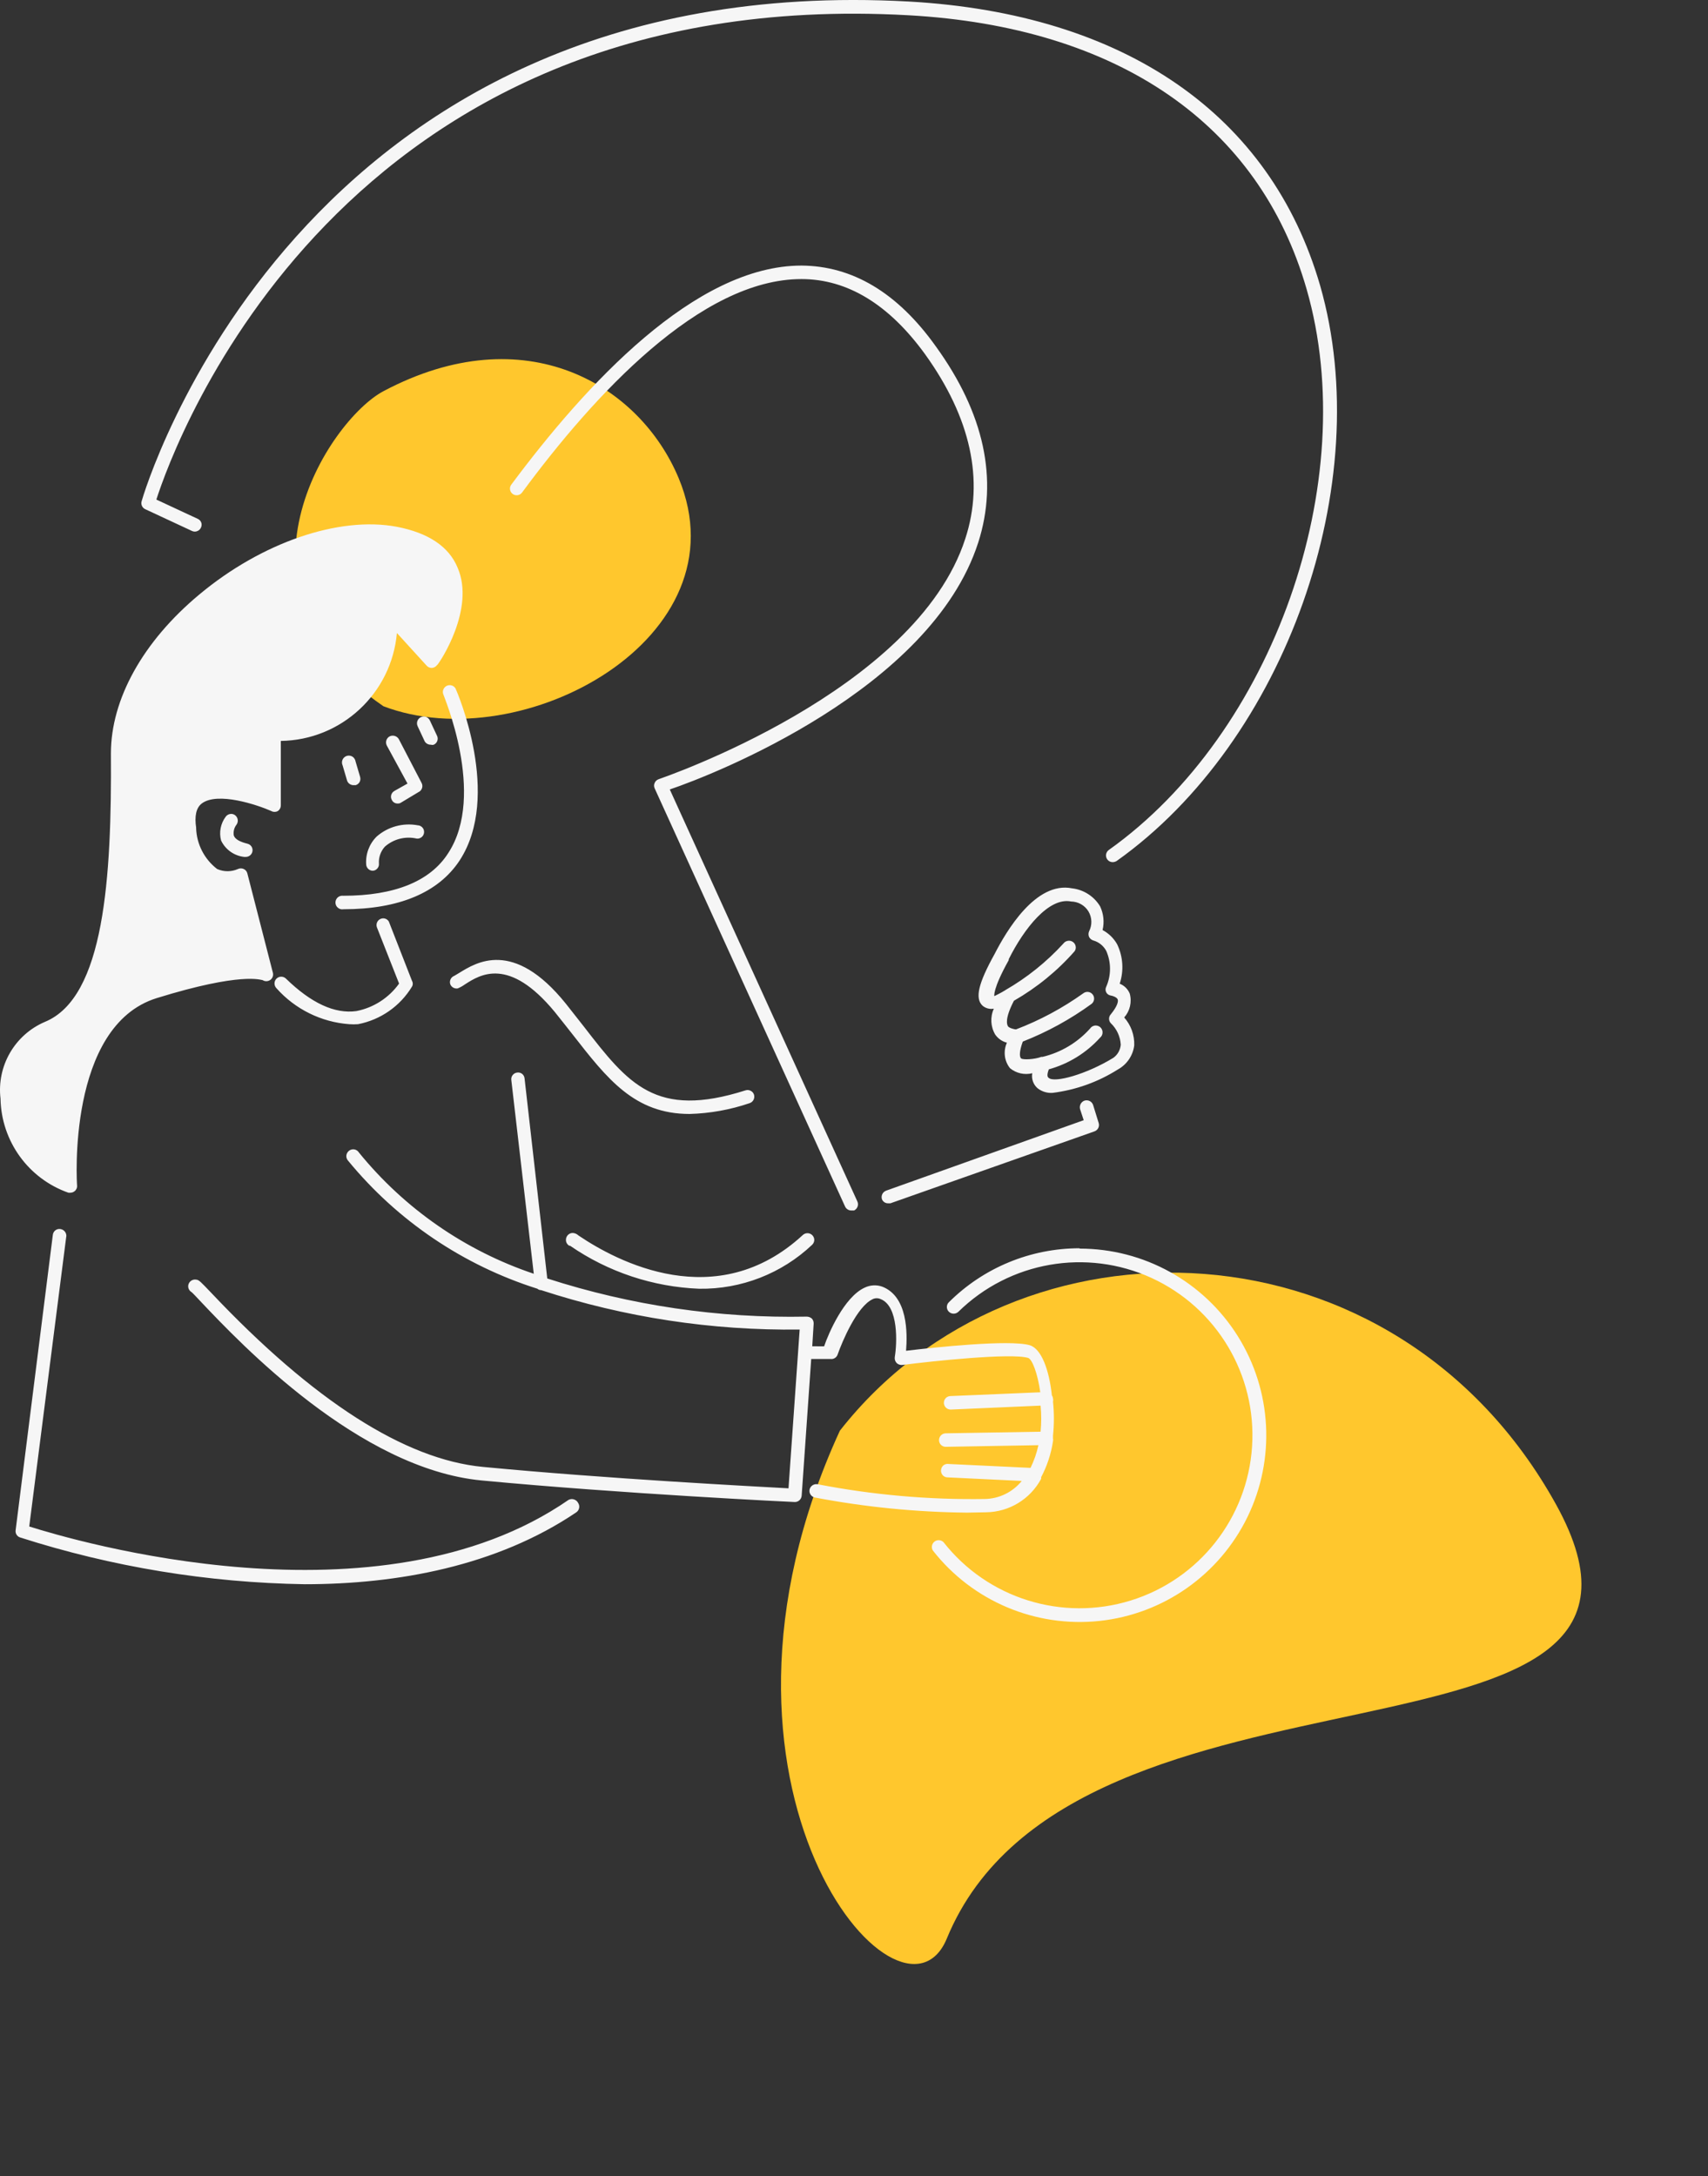 <?xml version="1.0" encoding="UTF-8"?> <svg xmlns="http://www.w3.org/2000/svg" width="95" height="121" viewBox="0 0 95 121" fill="none"><rect x="0" y="0" width="95" height="121" fill="#333333" stroke="none"/><path d="M21.325 21.752C18.304 23.354 11.994 32.877 21.326 39.269C29.053 42.214 41.442 35.462 37.751 26.595C35.59 21.402 29.223 17.563 21.325 21.752Z" fill="#FFC72D"></path><path d="M52.662 107.789C50.142 113.906 37.597 99.403 46.714 79.551C56.597 66.943 77.619 67.554 86.539 83.636C95.459 99.718 59.745 90.593 52.662 107.789Z" fill="#FFC72D"></path><path d="M0.029 61.089C-0.186 59.276 0.818 57.538 2.498 56.819C5.806 55.46 6.216 48.819 6.169 41.889C6.169 38.889 7.939 35.678 11.08 33.061C14.549 30.163 18.861 28.682 22.08 29.292C23.83 29.631 24.97 30.393 25.451 31.561C26.451 33.862 24.451 36.85 24.322 36.971L24.318 36.967C24.252 37.065 24.146 37.127 24.029 37.139C23.912 37.143 23.802 37.096 23.728 37.01L22.076 35.198C21.779 38.557 18.99 41.151 15.619 41.198V44.78C15.619 44.909 15.556 45.03 15.447 45.1C15.338 45.159 15.205 45.159 15.099 45.1C14.31 44.749 12.099 44.01 11.22 44.678C10.912 44.916 10.81 45.377 10.912 46.038H10.908C10.935 46.936 11.365 47.772 12.076 48.319C12.447 48.483 12.869 48.483 13.236 48.319C13.338 48.272 13.455 48.272 13.556 48.319C13.658 48.366 13.728 48.452 13.756 48.557L15.178 54.088C15.22 54.245 15.154 54.413 15.017 54.498C14.892 54.577 14.732 54.577 14.607 54.498C14.517 54.498 13.459 54.03 8.717 55.498C3.717 57.049 4.275 65.826 4.287 65.921V65.917C4.299 66.042 4.244 66.163 4.146 66.237C4.08 66.292 3.994 66.319 3.908 66.319H3.806C1.58 65.538 0.072 63.452 0.029 61.089ZM25.568 47.839C27.908 44.249 25.447 38.518 25.337 38.28C25.24 38.116 25.037 38.053 24.861 38.128C24.689 38.206 24.595 38.397 24.646 38.577C24.646 38.636 27.056 44.178 24.935 47.428C23.935 49.007 21.935 49.807 19.095 49.807H19.099C18.986 49.792 18.876 49.823 18.791 49.893C18.705 49.968 18.658 50.073 18.658 50.182C18.658 50.296 18.705 50.401 18.791 50.471C18.876 50.546 18.986 50.577 19.099 50.557C22.177 50.557 24.388 49.639 25.568 47.839ZM19.829 56.218C18.611 56.389 17.298 55.768 15.908 54.417C15.837 54.346 15.743 54.307 15.642 54.307C15.54 54.307 15.447 54.346 15.376 54.417C15.232 54.565 15.232 54.8 15.376 54.948C16.415 56.116 17.869 56.835 19.427 56.948C19.591 56.96 19.755 56.96 19.915 56.948C21.165 56.706 22.255 55.948 22.915 54.858C22.974 54.761 22.974 54.639 22.915 54.538L21.626 51.237C21.533 51.085 21.345 51.022 21.177 51.089C21.087 51.124 21.013 51.194 20.974 51.284C20.935 51.374 20.931 51.475 20.966 51.569L22.197 54.69C21.63 55.483 20.783 56.03 19.826 56.218L19.829 56.218ZM21.665 40.948C21.486 41.049 21.419 41.276 21.517 41.459L22.665 43.569L21.935 43.979H21.939C21.849 44.026 21.786 44.108 21.759 44.205C21.732 44.299 21.747 44.401 21.798 44.487C21.857 44.608 21.982 44.682 22.119 44.678C22.185 44.682 22.251 44.666 22.306 44.627L23.306 44.026V44.03C23.482 43.928 23.544 43.705 23.447 43.53L22.177 41.088C22.068 40.916 21.849 40.854 21.665 40.948ZM19.669 43.658H19.779C19.872 43.631 19.954 43.569 20.001 43.483C20.048 43.397 20.056 43.291 20.029 43.197L19.779 42.346V42.35C19.763 42.237 19.701 42.139 19.611 42.076C19.517 42.014 19.4 41.998 19.294 42.029C19.185 42.061 19.099 42.139 19.052 42.24C19.009 42.342 19.009 42.459 19.056 42.557L19.306 43.408C19.361 43.561 19.505 43.658 19.665 43.658H19.669ZM23.966 41.408C24.021 41.424 24.076 41.424 24.126 41.408C24.22 41.365 24.29 41.291 24.322 41.197C24.357 41.104 24.353 40.998 24.306 40.908L23.908 40.057C23.865 39.967 23.79 39.897 23.697 39.862C23.603 39.826 23.497 39.834 23.408 39.877C23.22 39.967 23.142 40.19 23.228 40.377L23.626 41.229C23.701 41.346 23.829 41.412 23.966 41.408ZM20.369 48.088C20.392 48.276 20.548 48.416 20.736 48.416C20.837 48.412 20.931 48.362 20.994 48.283C21.06 48.209 21.087 48.108 21.076 48.01C21.056 47.666 21.177 47.33 21.407 47.076C21.892 46.651 22.548 46.483 23.177 46.627C23.279 46.639 23.376 46.608 23.454 46.545C23.532 46.483 23.579 46.389 23.587 46.287C23.595 46.19 23.564 46.088 23.497 46.014C23.431 45.94 23.337 45.893 23.236 45.889C22.419 45.737 21.572 45.967 20.947 46.518C20.532 46.932 20.322 47.506 20.369 48.088ZM13.075 45.327C12.997 45.268 12.9 45.244 12.802 45.26C12.704 45.276 12.614 45.327 12.556 45.408C12.271 45.787 12.173 46.28 12.298 46.737C12.54 47.244 13.029 47.588 13.587 47.647H13.665C13.841 47.647 13.997 47.53 14.037 47.358C14.06 47.26 14.044 47.155 13.99 47.072C13.935 46.987 13.845 46.928 13.747 46.908C13.337 46.807 13.075 46.658 13.009 46.467H13.005C12.966 46.248 13.021 46.022 13.158 45.85C13.275 45.682 13.239 45.452 13.075 45.327ZM25.458 54.959C25.599 54.901 25.732 54.827 25.857 54.737C26.708 54.186 28.306 53.178 30.857 56.268C31.208 56.697 31.529 57.119 31.857 57.529C33.779 59.99 35.286 61.94 38.357 61.94C39.493 61.908 40.622 61.705 41.697 61.338C41.892 61.272 41.997 61.065 41.939 60.869C41.908 60.772 41.841 60.694 41.751 60.651C41.665 60.604 41.56 60.596 41.466 60.627C36.466 62.217 34.947 60.276 32.466 57.069L31.466 55.799C28.544 52.178 26.466 53.53 25.537 54.1L25.267 54.26C25.076 54.334 24.978 54.545 25.048 54.737C25.119 54.897 25.287 54.987 25.458 54.959ZM31.626 83.396C21.067 90.697 4.067 85.646 1.626 84.877L3.685 68.756L3.689 68.76C3.712 68.553 3.564 68.365 3.357 68.338C3.259 68.322 3.158 68.35 3.08 68.408C3.001 68.471 2.951 68.561 2.939 68.658L0.869 85.088C0.845 85.264 0.947 85.432 1.119 85.487C6.236 87.127 11.572 88.002 16.947 88.088C22.087 88.088 27.619 87.088 32.056 84.088C32.224 83.971 32.27 83.741 32.157 83.569C32.11 83.475 32.028 83.405 31.927 83.373C31.829 83.338 31.72 83.35 31.626 83.396ZM31.626 69.267H31.708C33.826 70.728 36.318 71.556 38.888 71.658C41.224 71.693 43.482 70.814 45.177 69.209C45.248 69.138 45.291 69.041 45.291 68.943C45.291 68.842 45.248 68.748 45.177 68.677C45.029 68.533 44.794 68.533 44.646 68.677C39.857 73.088 34.318 70.146 32.177 68.697C32.091 68.615 31.978 68.564 31.857 68.556C31.646 68.556 31.478 68.728 31.478 68.939C31.474 69.076 31.548 69.201 31.665 69.267L31.626 69.267ZM54.849 84.087C56.131 84.072 57.303 83.357 57.908 82.228C57.912 82.197 57.912 82.165 57.908 82.138C58.24 81.513 58.463 80.837 58.568 80.138C58.58 80.083 58.58 80.029 58.568 79.978V79.829V79.826C58.635 79.197 58.635 78.56 58.568 77.927C58.584 77.876 58.584 77.818 58.568 77.767C58.564 77.704 58.545 77.642 58.506 77.587C58.357 76.197 57.935 74.998 57.275 74.798C56.135 74.47 51.896 74.927 50.396 75.107C50.474 74.107 50.486 72.107 49.088 71.548C48.76 71.427 48.4 71.447 48.088 71.599C46.959 72.119 46.088 74.118 45.838 74.861L45.178 74.857L45.256 73.607C45.263 73.501 45.228 73.396 45.158 73.318C45.076 73.247 44.974 73.208 44.869 73.208C39.974 73.306 35.096 72.591 30.439 71.087L29.177 59.966C29.169 59.869 29.122 59.775 29.044 59.712C28.966 59.65 28.865 59.623 28.767 59.638C28.669 59.646 28.579 59.697 28.517 59.775C28.454 59.849 28.427 59.951 28.439 60.048L29.689 70.829V70.825C25.876 69.544 22.505 67.208 19.966 64.087C19.912 63.997 19.818 63.931 19.712 63.911C19.607 63.892 19.497 63.919 19.412 63.986C19.326 64.052 19.275 64.15 19.263 64.255C19.255 64.364 19.294 64.47 19.369 64.548C22.111 67.884 25.767 70.353 29.889 71.657C29.947 71.708 30.021 71.736 30.099 71.736C34.74 73.251 39.596 73.99 44.478 73.927L43.857 82.755C42.029 82.653 33.748 82.224 26.857 81.564C22.518 81.153 17.428 77.892 11.748 71.884C11.147 71.255 11.088 71.193 10.94 71.153V71.157C10.737 71.107 10.534 71.228 10.479 71.427C10.436 71.591 10.51 71.763 10.659 71.849C10.729 71.907 10.959 72.15 11.198 72.407C13.37 74.697 19.967 81.669 26.788 82.318C34.577 83.056 44.108 83.517 44.21 83.517C44.409 83.517 44.573 83.365 44.589 83.165L45.12 75.564H46.241L46.237 75.568C46.397 75.568 46.538 75.466 46.589 75.318C46.839 74.599 47.667 72.638 48.538 72.239V72.236C48.678 72.169 48.846 72.169 48.987 72.236C49.987 72.634 49.897 74.696 49.768 75.454V75.458C49.749 75.575 49.788 75.697 49.87 75.786C49.956 75.868 50.069 75.907 50.19 75.896C51.819 75.685 56.249 75.216 57.19 75.505C57.409 75.583 57.71 76.345 57.862 77.415L52.862 77.626H52.858C52.757 77.63 52.663 77.673 52.596 77.747C52.53 77.818 52.495 77.919 52.499 78.017C52.51 78.22 52.675 78.376 52.878 78.376L57.878 78.157C57.925 78.638 57.925 79.126 57.878 79.607L52.589 79.697C52.385 79.708 52.229 79.876 52.229 80.076C52.229 80.282 52.393 80.447 52.6 80.447L57.76 80.357H57.757C57.663 80.794 57.514 81.216 57.319 81.618L52.729 81.4V81.396C52.628 81.392 52.53 81.427 52.456 81.493C52.385 81.564 52.343 81.657 52.339 81.759C52.335 81.857 52.37 81.954 52.436 82.029C52.503 82.103 52.6 82.146 52.698 82.146L56.827 82.345V82.349C56.323 82.97 55.569 83.337 54.768 83.349C51.651 83.396 48.538 83.122 45.479 82.529C45.276 82.49 45.077 82.618 45.03 82.818C45.007 82.915 45.026 83.021 45.085 83.107C45.139 83.189 45.229 83.247 45.327 83.267C48.116 83.798 50.948 84.079 53.788 84.107L54.849 84.087ZM49.396 66.907H49.525L60.877 62.907C61.069 62.837 61.17 62.63 61.108 62.439L60.799 61.439C60.733 61.243 60.526 61.138 60.326 61.196C60.127 61.263 60.018 61.478 60.076 61.677L60.276 62.286L49.276 66.208H49.279C49.088 66.282 48.99 66.493 49.057 66.689C49.115 66.821 49.248 66.911 49.396 66.907ZM8.087 28.317L10.689 29.528C10.779 29.567 10.88 29.571 10.97 29.532C11.064 29.497 11.138 29.427 11.177 29.337C11.22 29.247 11.228 29.145 11.193 29.052C11.158 28.962 11.087 28.888 10.998 28.849L8.697 27.778C9.689 24.689 18.896 -0.913 50.529 0.848C62.177 1.497 70.037 6.895 72.677 16.086C75.755 26.785 70.806 40.766 61.677 47.258C61.595 47.313 61.54 47.403 61.52 47.504C61.505 47.602 61.528 47.704 61.587 47.786C61.657 47.883 61.767 47.938 61.888 47.938C61.966 47.938 62.04 47.914 62.106 47.876C71.505 41.204 76.586 26.875 73.426 15.876C70.665 6.356 62.555 0.766 50.567 0.086C16.477 -1.792 7.958 27.575 7.876 27.875C7.826 28.055 7.915 28.243 8.087 28.317ZM54.407 30.177C55.536 26.657 54.747 22.985 52.048 19.255C49.907 16.255 47.4 14.786 44.579 14.767C38.657 14.767 32.579 21.388 28.438 26.947C28.313 27.114 28.352 27.345 28.516 27.466C28.68 27.587 28.915 27.552 29.036 27.388C33.036 21.966 38.965 15.517 44.575 15.517C47.145 15.517 49.454 16.939 51.454 19.697C53.993 23.228 54.754 26.697 53.692 29.947C50.942 38.478 36.77 43.275 36.633 43.326H36.637C36.535 43.361 36.457 43.431 36.414 43.529C36.367 43.626 36.367 43.74 36.414 43.837L47.004 67.087C47.067 67.22 47.2 67.306 47.348 67.306H47.508H47.504C47.692 67.216 47.774 66.993 47.688 66.806L37.254 43.896C39.656 43.087 51.766 38.357 54.406 30.177L54.407 30.177ZM60.048 69.407C57.321 69.407 54.708 70.485 52.778 72.407C52.704 72.477 52.665 72.571 52.665 72.672C52.665 72.77 52.704 72.868 52.778 72.938C52.923 73.079 53.161 73.079 53.306 72.938C56.153 70.145 60.427 69.399 64.052 71.059C67.677 72.723 69.899 76.446 69.641 80.426C69.384 84.407 66.7 87.813 62.892 88.993C59.083 90.172 54.938 88.883 52.477 85.747C52.341 85.614 52.122 85.602 51.974 85.719C51.825 85.84 51.786 86.051 51.888 86.215C54.095 89.032 57.599 90.508 61.157 90.129C64.712 89.747 67.821 87.563 69.388 84.344C70.95 81.125 70.747 77.329 68.849 74.297C66.95 71.266 63.626 69.426 60.048 69.426L60.048 69.407ZM62.177 59.465C61.079 60.161 59.845 60.602 58.556 60.766C58.251 60.79 57.946 60.696 57.708 60.508C57.47 60.301 57.36 59.985 57.415 59.676C56.981 59.782 56.524 59.68 56.177 59.395C55.856 58.993 55.794 58.446 56.005 57.977C55.743 57.911 55.513 57.751 55.356 57.528C55.095 57.086 55.067 56.551 55.278 56.086C55.052 56.126 54.821 56.067 54.645 55.915C54.216 55.504 54.415 54.676 55.325 53.036C55.966 51.786 57.606 48.985 59.634 49.395H59.638C60.282 49.473 60.852 49.84 61.188 50.395C61.384 50.809 61.431 51.274 61.325 51.715C61.669 51.895 61.95 52.172 62.138 52.508C62.466 53.192 62.517 53.977 62.278 54.696C62.532 54.797 62.731 54.993 62.837 55.247C62.966 55.715 62.849 56.215 62.528 56.575C62.907 57.001 63.106 57.555 63.087 58.126C63.017 58.692 62.677 59.192 62.177 59.465ZM62.337 58.087C62.31 57.633 62.114 57.208 61.786 56.895C61.653 56.758 61.653 56.536 61.786 56.395C62.138 55.965 62.216 55.684 62.165 55.567C62.114 55.446 61.884 55.368 61.786 55.356C61.677 55.34 61.579 55.274 61.528 55.176C61.478 55.079 61.478 54.965 61.528 54.868C61.81 54.231 61.81 53.504 61.528 52.868C61.376 52.59 61.126 52.387 60.825 52.297C60.72 52.27 60.626 52.196 60.575 52.098C60.532 51.997 60.532 51.883 60.575 51.786C60.755 51.434 60.743 51.016 60.54 50.676C60.337 50.34 59.97 50.133 59.575 50.126C58.345 49.876 56.966 51.614 56.106 53.336V53.387C55.196 55.016 55.306 55.387 55.306 55.387C55.306 55.387 55.665 55.215 55.915 55.059V55.055C57.118 54.364 58.208 53.489 59.145 52.465C59.204 52.383 59.294 52.329 59.392 52.313C59.493 52.294 59.595 52.317 59.677 52.376C59.759 52.434 59.813 52.52 59.829 52.618C59.849 52.715 59.825 52.817 59.767 52.895C58.802 53.993 57.661 54.919 56.395 55.645C55.876 56.645 56.005 56.973 56.067 57.067C56.126 57.157 56.419 57.239 56.517 57.239V57.235C57.841 56.731 59.091 56.059 60.247 55.235C60.407 55.106 60.642 55.13 60.771 55.29C60.903 55.45 60.876 55.688 60.716 55.817C59.536 56.676 58.247 57.383 56.888 57.915C56.696 58.446 56.696 58.743 56.786 58.844C56.876 58.946 57.568 58.903 57.915 58.766H57.985C59.005 58.524 59.927 57.973 60.626 57.196C60.688 57.102 60.786 57.04 60.896 57.024C61.005 57.012 61.118 57.044 61.2 57.118C61.282 57.192 61.329 57.301 61.325 57.411C61.325 57.52 61.275 57.626 61.188 57.696C60.423 58.544 59.435 59.153 58.337 59.458C58.235 59.719 58.235 59.887 58.337 59.938C58.657 60.219 60.407 59.747 61.927 58.817C62.165 58.645 62.313 58.379 62.337 58.087Z" fill="#F6F6F6"></path></svg> 